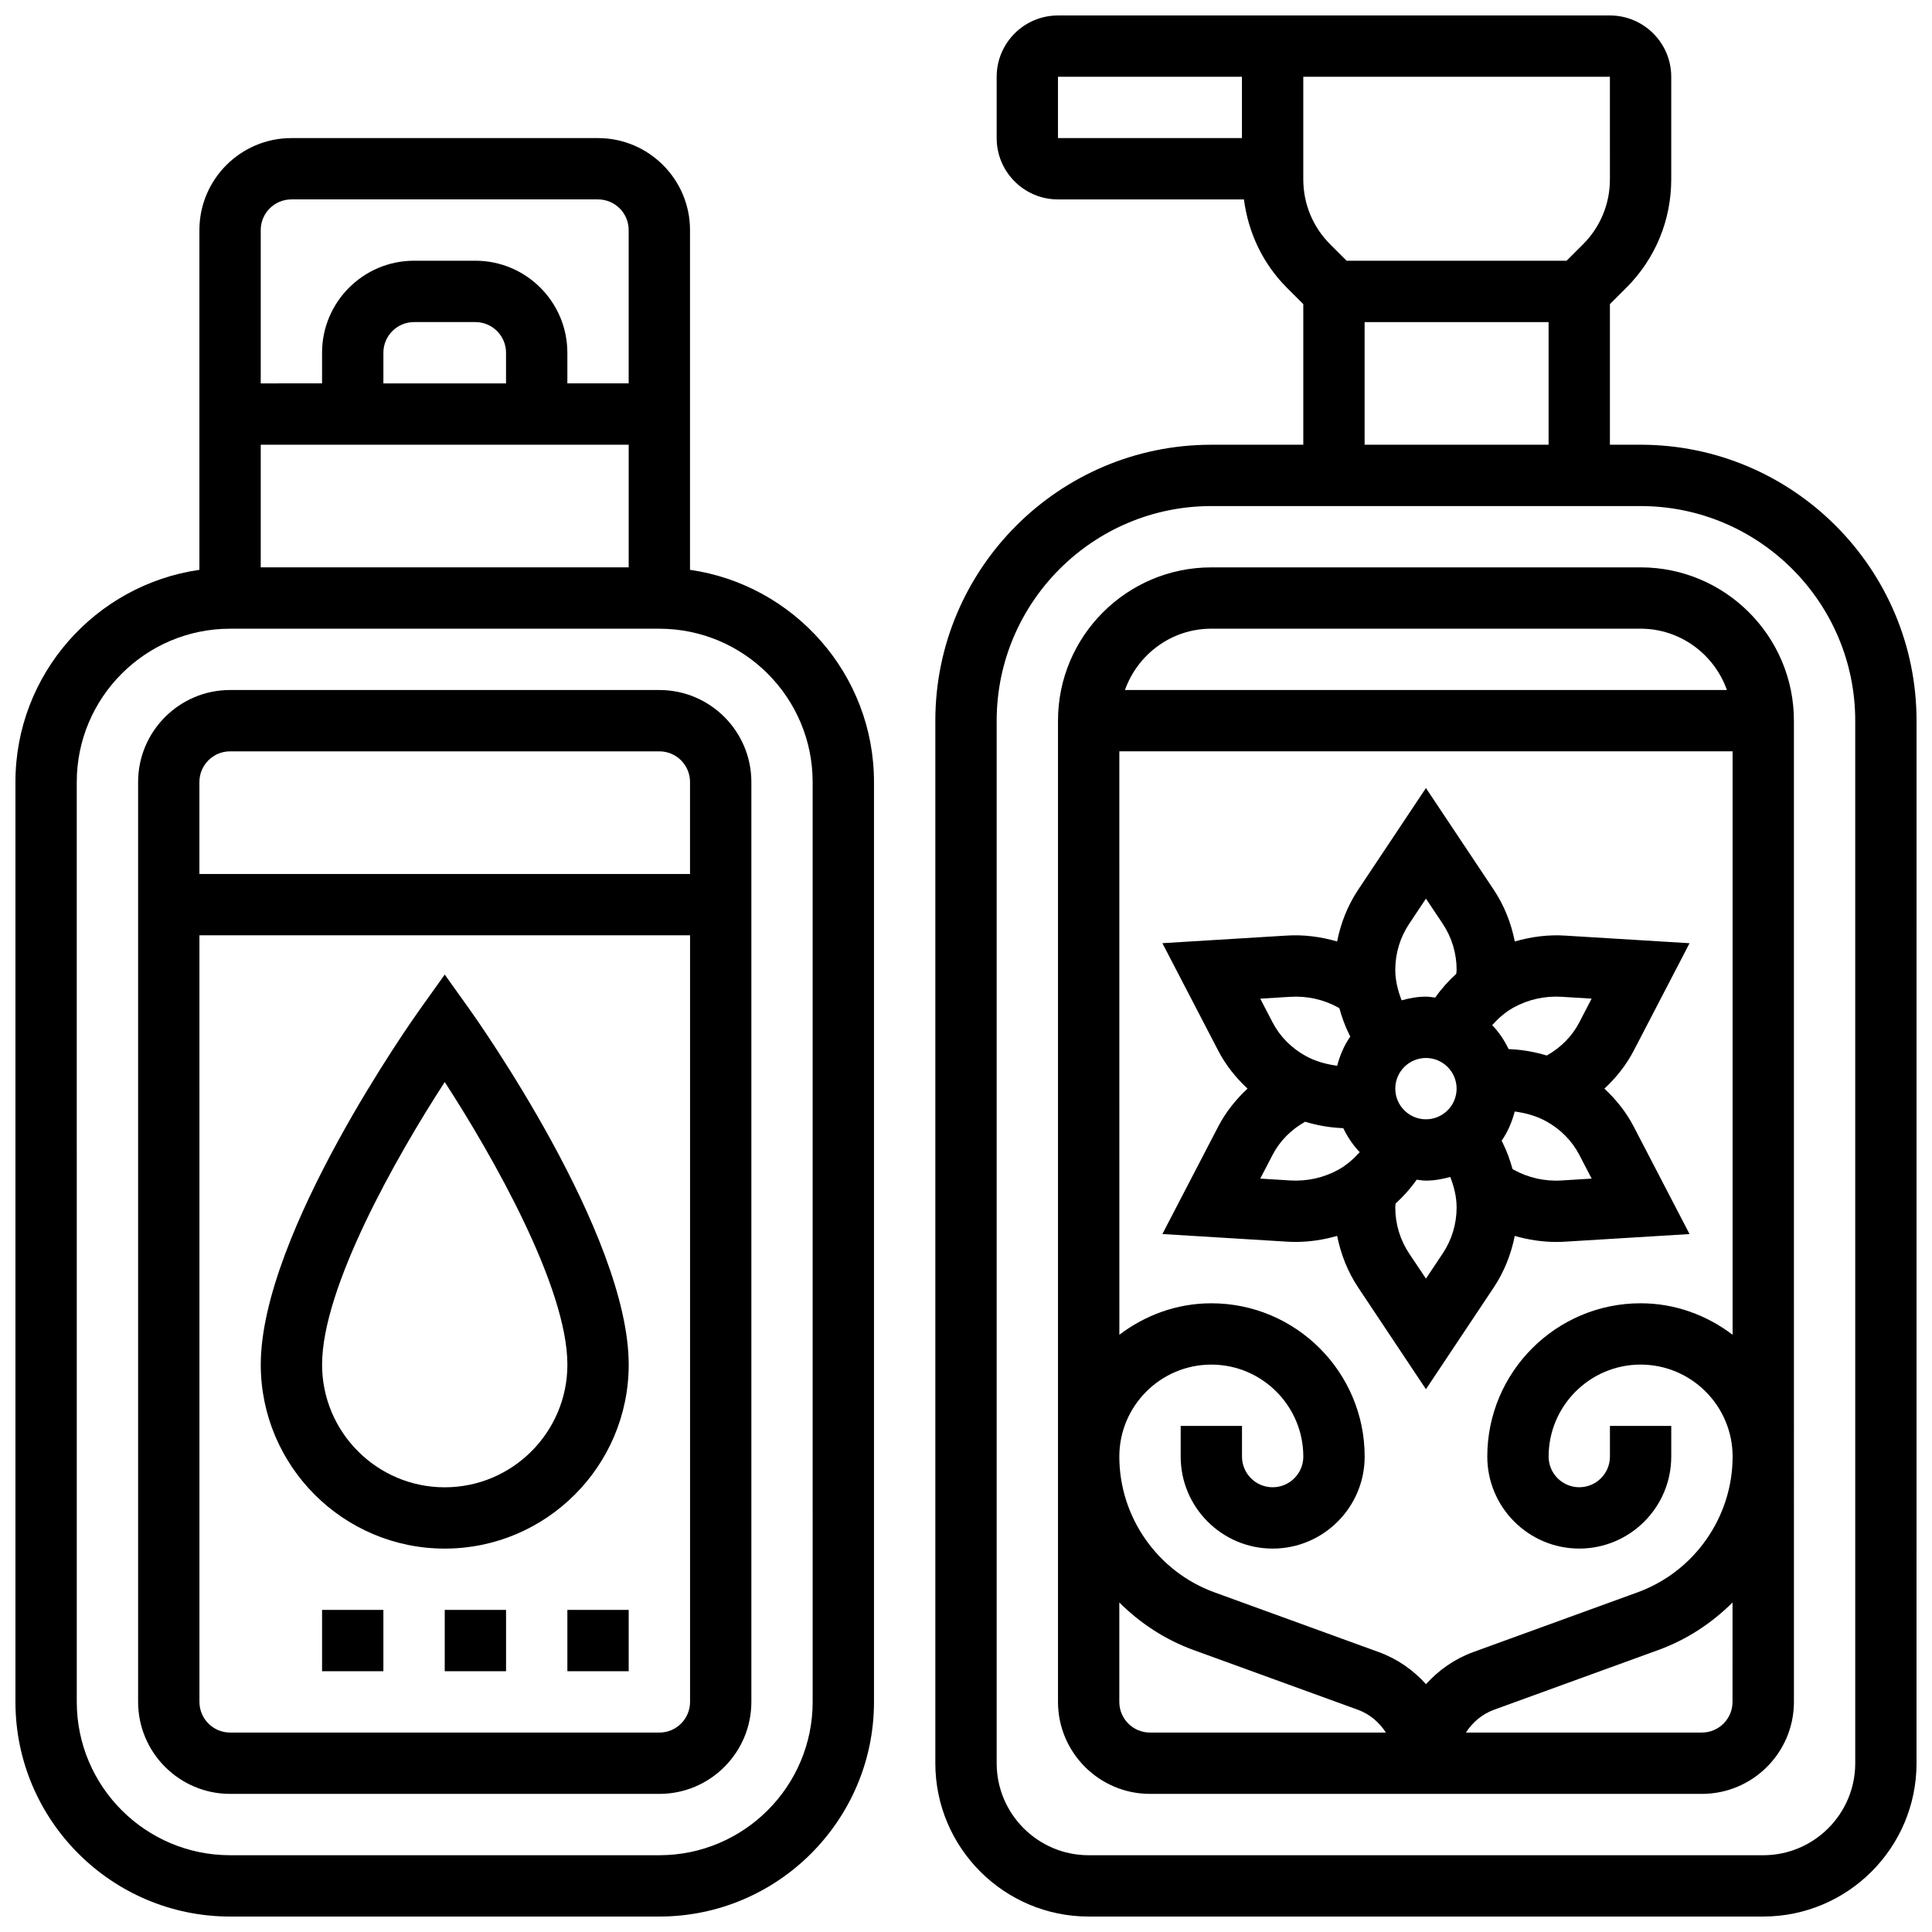 <?xml version="1.0" encoding="UTF-8"?>
<!-- Uploaded to: ICON Repo, www.iconrepo.com, Generator: ICON Repo Mixer Tools -->
<svg width="800px" height="800px" version="1.1" viewBox="144 144 512 512" xmlns="http://www.w3.org/2000/svg">
 <defs>
  <clipPath id="b">
   <path d="m391 148.09h260.9v503.81h-260.9z"/>
  </clipPath>
  <clipPath id="a">
   <path d="m148.09 180h227.91v471.9h-227.91z"/>
  </clipPath>
 </defs>
 <path d="m556.41 473.13c0.836 0 1.664-0.023 2.504-0.082l32.836-2.008-14.805-28.496c-1.973-3.793-4.641-7.144-7.762-10.043 3.121-2.902 5.785-6.25 7.762-10.043l14.805-28.496-32.828-2.008c-4.606-0.316-9.141 0.293-13.48 1.543-0.977-4.875-2.805-9.539-5.598-13.727l-17.953-26.93-17.941 26.922c-2.797 4.184-4.633 8.855-5.598 13.734-4.356-1.258-8.891-1.859-13.473-1.551l-32.836 2.008 14.805 28.496c1.973 3.793 4.641 7.144 7.762 10.043-3.121 2.902-5.785 6.25-7.762 10.043l-14.805 28.496 32.828 2.008c0.836 0.059 1.676 0.082 2.504 0.082 3.746 0 7.426-0.578 10.984-1.594 0.977 4.859 2.805 9.523 5.59 13.699l17.941 26.93 17.941-26.922c2.789-4.176 4.617-8.832 5.598-13.699 3.555 1.016 7.242 1.594 10.98 1.594zm1.504-16.301c-4.492 0.301-8.914-0.699-12.781-2.836-0.105-0.059-0.195-0.129-0.301-0.195-0.656-2.383-1.496-4.723-2.602-6.93l-0.285-0.562c1.602-2.316 2.746-4.941 3.469-7.742 2.91 0.383 5.769 1.18 8.312 2.574 3.82 2.098 6.859 5.176 8.801 8.898l3.273 6.305zm-36.023-16.203c-4.477 0-8.125-3.641-8.125-8.125s3.648-8.125 8.125-8.125c4.477 0 8.125 3.641 8.125 8.125 0.004 4.484-3.644 8.125-8.125 8.125zm43.906-31.977-3.273 6.312c-1.895 3.656-4.883 6.664-8.613 8.762-3-0.902-6.102-1.48-9.23-1.656l-0.879-0.047c-1.129-2.34-2.574-4.492-4.356-6.356 1.633-1.812 3.484-3.453 5.664-4.656 3.883-2.144 8.305-3.129 12.805-2.844zm-48.324-19.867 4.418-6.633 4.43 6.629c2.422 3.629 3.699 7.859 3.699 12.227 0 0.359-0.074 0.699-0.09 1.055-2.09 1.902-3.981 4.016-5.582 6.312-0.824-0.09-1.617-0.25-2.457-0.25-2.242 0-4.371 0.398-6.438 0.977-1.02-2.586-1.688-5.316-1.688-8.094 0-4.367 1.277-8.598 3.707-12.223zm-31.602 19.387c4.5-0.285 8.914 0.699 12.781 2.836 0.105 0.059 0.195 0.129 0.301 0.195 0.656 2.383 1.496 4.723 2.602 6.93l0.285 0.562c-1.602 2.316-2.746 4.941-3.469 7.742-2.91-0.383-5.769-1.18-8.312-2.574-3.82-2.098-6.859-5.176-8.801-8.898l-3.273-6.305zm-0.012 48.66-7.883-0.488 3.285-6.305c1.895-3.656 4.883-6.664 8.613-8.762 3 0.902 6.102 1.48 9.23 1.656l0.879 0.047c1.129 2.34 2.574 4.492 4.356 6.356-1.633 1.812-3.484 3.453-5.664 4.656-3.891 2.141-8.289 3.117-12.816 2.84zm40.453 19.387-4.422 6.633-4.43-6.629c-2.418-3.625-3.695-7.859-3.695-12.223 0-0.359 0.074-0.699 0.09-1.055 2.09-1.902 3.981-4.016 5.582-6.312 0.82 0.086 1.617 0.246 2.453 0.246 2.242 0 4.371-0.398 6.438-0.977 1.023 2.586 1.691 5.316 1.691 8.098 0 4.363-1.277 8.598-3.707 12.219z"/>
 <path d="m578.77 294.36h-113.76c-22.402 0-40.629 18.227-40.629 40.629v260.03c0 13.441 10.938 24.379 24.379 24.379h146.27c13.441 0 24.379-10.938 24.379-24.379l-0.004-260.03c0-22.406-18.227-40.633-40.629-40.633zm-16.25 260.03c13.441 0 24.379-10.938 24.379-24.379v-8.125h-16.25v8.125c0 4.484-3.648 8.125-8.125 8.125-4.477 0-8.125-3.641-8.125-8.125 0-13.441 10.938-24.379 24.379-24.379s24.379 10.938 24.379 24.379c0 16.039-10.125 30.488-25.199 35.98l-43.562 15.836c-4.906 1.789-9.133 4.769-12.496 8.5-3.356-3.731-7.59-6.711-12.496-8.5l-43.562-15.836c-15.086-5.488-25.211-19.938-25.211-35.977 0-13.441 10.938-24.379 24.379-24.379 13.441 0 24.379 10.938 24.379 24.379 0 4.484-3.648 8.125-8.125 8.125-4.477 0-8.125-3.641-8.125-8.125v-8.125h-16.25v8.125c0 13.441 10.938 24.379 24.379 24.379s24.379-10.938 24.379-24.379c0-22.402-18.227-40.629-40.629-40.629-9.184 0-17.566 3.176-24.379 8.336l-0.008-154.61h162.52v154.61c-6.809-5.16-15.195-8.34-24.379-8.34-22.402 0-40.629 18.227-40.629 40.629 0 13.441 10.938 24.379 24.379 24.379zm-97.512-243.78h113.76c10.578 0 19.52 6.816 22.883 16.25h-159.53c3.363-9.434 12.301-16.25 22.883-16.25zm-24.379 284.41v-26.344c5.484 5.453 12.098 9.84 19.641 12.586l43.562 15.836c3.16 1.145 5.695 3.332 7.445 6.047h-62.523c-4.477 0-8.125-3.641-8.125-8.125zm154.39 8.125h-62.527c1.746-2.715 4.289-4.898 7.445-6.047l43.562-15.836c7.551-2.746 14.156-7.133 19.641-12.586l-0.004 26.344c0.008 4.484-3.641 8.125-8.117 8.125z"/>
 <g clip-path="url(#b)">
  <path d="m578.77 261.86h-8.125v-37.266l4.356-4.348c7.672-7.668 11.895-17.875 11.895-28.73v-27.168c0-8.965-7.289-16.25-16.25-16.25h-146.27c-8.965 0-16.25 7.289-16.25 16.25v16.25c0 8.965 7.289 16.25 16.25 16.25h49.277c1.16 8.816 4.988 17 11.375 23.395l4.356 4.352v37.266h-24.379c-40.32 0-73.133 32.805-73.133 73.133v276.28c0 22.402 18.227 40.629 40.629 40.629h178.77c22.402 0 40.629-18.227 40.629-40.629l0.004-276.28c0-40.332-32.812-73.137-73.133-73.137zm-8.125-70.344c0 6.516-2.535 12.645-7.133 17.242l-4.359 4.348h-58.281l-4.356-4.348c-4.598-4.606-7.133-10.727-7.133-17.242v-27.168h81.258zm-146.27-27.168h48.754v16.25h-48.754zm81.262 65.008h48.754v32.504h-48.754zm130.02 381.92c0 13.441-10.938 24.379-24.379 24.379h-178.77c-13.441 0-24.379-10.938-24.379-24.379v-276.28c0-31.359 25.516-56.883 56.883-56.883h113.76c31.367 0 56.883 25.523 56.883 56.883z"/>
 </g>
 <g clip-path="url(#a)">
  <path d="m326.86 295.01v-90.035c0-13.441-10.938-24.379-24.379-24.379h-81.258c-13.441 0-24.379 10.938-24.379 24.379v90.035c-27.52 3.965-48.754 27.637-48.754 56.23v243.78c0 31.359 25.516 56.883 56.883 56.883h113.76c31.367 0 56.883-25.523 56.883-56.883v-243.78c0-28.594-21.234-52.266-48.758-56.23zm-48.754-49.406h-32.504v-8.125c0-4.484 3.648-8.125 8.125-8.125h16.25c4.477 0 8.125 3.641 8.125 8.125zm32.504 16.25v32.504h-97.512v-32.504zm-89.387-65.008h81.258c4.477 0 8.125 3.641 8.125 8.125v40.629h-16.25v-8.125c0-13.441-10.938-24.379-24.379-24.379h-16.25c-13.441 0-24.379 10.938-24.379 24.379v8.125l-16.25 0.004v-40.629c0-4.488 3.648-8.129 8.125-8.129zm138.14 398.18c0 22.402-18.227 40.629-40.629 40.629h-113.76c-22.402 0-40.629-18.227-40.629-40.629l-0.004-243.78c0-22.402 18.227-40.629 40.629-40.629h113.76c22.402 0 40.629 18.227 40.629 40.629z"/>
 </g>
 <path d="m318.74 326.86h-113.76c-13.441 0-24.379 10.938-24.379 24.379v243.78c0 13.441 10.938 24.379 24.379 24.379h113.76c13.441 0 24.379-10.938 24.379-24.379v-243.78c0-13.441-10.938-24.379-24.379-24.379zm-113.76 16.254h113.76c4.477 0 8.125 3.641 8.125 8.125v24.379h-130.02v-24.379c0-4.484 3.652-8.125 8.129-8.125zm113.76 260.03h-113.76c-4.477 0-8.125-3.641-8.125-8.125l-0.004-203.15h130.02v203.15c0 4.488-3.648 8.129-8.125 8.129z"/>
 <path d="m294.36 570.64h16.25v16.25h-16.25z"/>
 <path d="m261.86 570.64h16.25v16.25h-16.25z"/>
 <path d="m229.35 570.64h16.25v16.25h-16.25z"/>
 <path d="m261.86 402.27-6.613 9.262c-1.715 2.406-42.141 59.402-42.141 94.109 0 26.891 21.867 48.754 48.754 48.754 26.891 0 48.754-21.867 48.754-48.754 0-34.707-40.426-91.703-42.141-94.105zm0 135.88c-17.926 0-32.504-14.578-32.504-32.504 0-20.445 19.672-55.117 32.504-74.898 12.832 19.777 32.504 54.453 32.504 74.898 0 17.926-14.578 32.504-32.504 32.504z"/>
</svg>